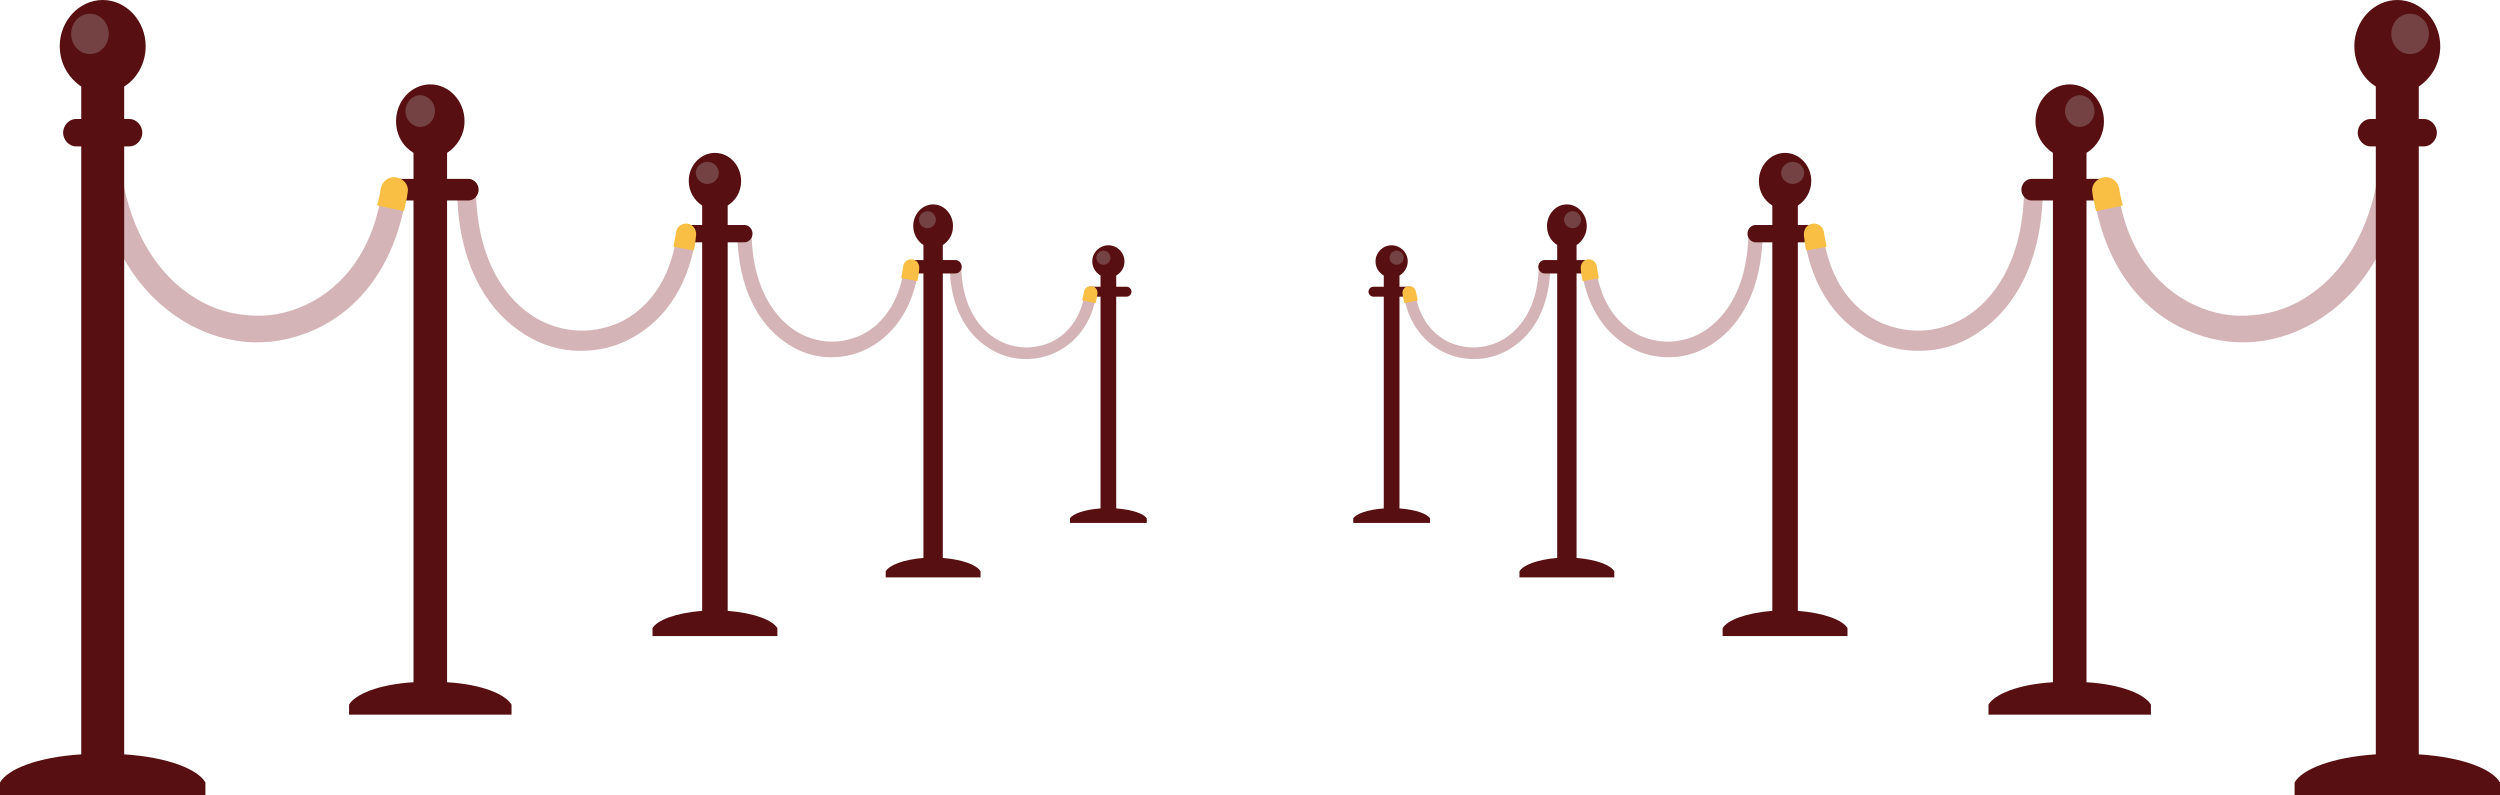 <svg xmlns="http://www.w3.org/2000/svg" width="2398" height="763" viewBox="0 0 2398 763" fill="none"><path fill-rule="evenodd" clip-rule="evenodd" d="M1719.97 155.644C1714.18 155.644 1709.03 160.486 1709.03 167.404C1709.03 173.629 1713.53 179.163 1719.97 179.163C1725.77 179.163 1730.92 174.321 1730.92 167.404C1730.92 160.486 1725.77 155.644 1719.97 155.644Z" fill="#F9D173"></path><path d="M2308.5 127.282C2308.5 120.365 2303.35 114.831 2296.91 114.139C2290.47 114.139 2285.32 119.673 2284.67 126.591C2283.39 204.758 2254.41 255.948 2216.42 282.234C2199.68 293.994 2180.36 300.911 2161.04 302.295C2141.73 304.37 2123.05 300.911 2105.02 292.61C2068.97 276.008 2039.35 239.346 2031.62 182.622C2030.33 175.705 2024.54 170.862 2018.1 172.246C2011.66 173.629 2007.15 179.855 2008.44 186.773C2018.1 253.181 2052.87 296.761 2096.01 316.13C2117.26 325.814 2140.44 329.965 2162.98 327.89C2185.51 325.814 2208.69 317.513 2228.65 303.678C2273.73 273.241 2307.21 215.134 2308.5 127.282Z" fill="#D4B4B6"></path><path fill-rule="evenodd" clip-rule="evenodd" d="M2278.88 723.57V140.425H2273.73C2267.29 140.425 2261.49 134.199 2261.49 127.282C2261.49 120.364 2267.29 114.139 2273.73 114.139H2278.88V83.01C2266.64 75.401 2258.27 60.874 2258.27 44.272C2258.27 20.061 2276.95 0 2299.48 0C2322.02 0 2340.69 20.061 2340.69 44.272C2340.69 60.874 2332.32 74.709 2320.09 83.01V114.139H2325.24C2331.68 114.139 2337.47 120.364 2337.47 127.282C2337.47 134.199 2331.68 140.425 2325.24 140.425H2320.09V723.57C2363.23 726.337 2390.92 738.097 2398 750.548V763H2200.97V750.548C2208.05 738.097 2236.38 726.337 2278.88 723.57Z" fill="#570F11"></path><path fill-rule="evenodd" clip-rule="evenodd" d="M2311.72 13.143C2302.06 13.143 2293.69 21.444 2293.69 32.512C2293.69 42.889 2301.42 51.881 2311.72 51.881C2321.38 51.881 2329.75 43.58 2329.75 32.512C2329.75 21.444 2321.38 13.143 2311.72 13.143Z" fill="#744243"></path><path fill-rule="evenodd" clip-rule="evenodd" d="M1508.82 203.002C1504.41 203.002 1500.5 206.741 1500.5 212.081C1500.5 216.888 1503.93 221.16 1508.82 221.16C1513.22 221.16 1517.13 217.422 1517.13 212.081C1517.13 206.741 1513.22 203.002 1508.82 203.002Z" fill="#744243"></path><path d="M1690.75 223.83C1690.75 219.558 1687.82 216.354 1683.9 216.354C1679.99 216.354 1677.06 219.558 1677.06 223.83C1676.57 269.758 1659.45 300.199 1637.44 315.686C1627.66 322.629 1616.41 326.367 1605.65 327.435C1594.4 328.503 1583.64 326.367 1573.37 322.095C1552.34 312.482 1535.23 290.586 1530.82 256.941C1530.34 252.669 1526.91 249.998 1523 250.533C1519.09 251.067 1516.64 254.805 1517.13 259.077C1522.51 298.062 1543.05 323.697 1567.99 335.446C1580.22 341.32 1593.43 343.456 1607.12 342.388C1620.32 341.32 1633.53 336.514 1645.27 327.969C1670.7 310.345 1690.26 275.633 1690.75 223.83Z" fill="#D4B4B6"></path><path fill-rule="evenodd" clip-rule="evenodd" d="M1327.32 487.675V284.56H1317.41C1315.04 284.56 1312.66 282.573 1312.66 279.79C1312.66 277.405 1314.64 275.021 1317.41 275.021H1327.32V264.288C1322.57 261.506 1319.4 256.736 1319.4 250.774C1319.4 242.427 1326.13 235.272 1334.85 235.272C1343.17 235.272 1350.3 242.029 1350.3 250.774C1350.3 256.339 1347.13 261.506 1342.38 264.288V275.021H1352.28C1354.66 275.021 1357.04 277.008 1357.04 279.79C1357.04 282.175 1355.05 284.56 1352.28 284.56H1342.38V487.675C1358.22 488.867 1368.92 492.842 1371.7 497.215V501.587H1298V497.215C1300.77 492.842 1311.47 488.867 1327.32 487.675Z" fill="#570F11"></path><path fill-rule="evenodd" clip-rule="evenodd" d="M1339.6 240.439C1336.04 240.439 1332.87 243.222 1332.87 247.197C1332.87 250.774 1335.64 253.954 1339.6 253.954C1343.17 253.954 1346.34 251.172 1346.34 247.197C1346.34 243.222 1343.17 240.439 1339.6 240.439Z" fill="#744243"></path><path d="M1486.99 255.941C1486.99 252.762 1484.62 250.377 1481.45 250.377C1478.28 250.377 1475.9 252.762 1475.9 255.941C1475.5 290.125 1461.64 312.782 1443.81 324.309C1435.88 329.476 1426.77 332.259 1418.05 333.054C1408.94 333.849 1400.22 332.259 1391.9 329.079C1374.87 321.924 1361 305.627 1357.43 280.586C1357.04 277.406 1354.26 275.418 1351.09 275.816C1347.92 276.213 1345.94 278.996 1346.34 282.176C1350.7 311.192 1367.34 330.271 1387.54 339.016C1397.45 343.388 1408.15 344.978 1419.24 344.183C1429.94 343.388 1440.64 339.811 1450.15 333.451C1470.75 320.334 1486.6 294.498 1486.99 255.941Z" fill="#D4B4B6"></path><path d="M1360.01 288.109C1359.55 285.395 1358.63 282.682 1358.17 279.969C1357.72 276.351 1354.5 274.089 1350.82 274.541C1347.14 274.994 1344.85 278.16 1345.31 281.777C1345.77 284.943 1346.23 287.657 1347.14 290.822L1360.01 288.109Z" fill="#F8BF44"></path><path d="M1959.5 182.622C1959.5 177.088 1955.64 172.937 1950.49 172.937C1945.34 172.937 1941.47 177.088 1941.47 182.622C1940.83 242.112 1918.29 281.542 1889.32 301.603C1876.44 310.596 1861.63 315.438 1847.46 316.821C1832.65 318.205 1818.49 315.438 1804.97 309.904C1777.28 297.452 1754.74 269.091 1748.95 225.51C1748.3 219.976 1743.8 216.518 1738.64 217.209C1733.49 217.901 1730.27 222.743 1730.92 228.277C1738 278.775 1765.04 311.979 1797.88 327.198C1813.98 334.807 1831.37 337.574 1849.4 336.19C1866.78 334.807 1884.17 328.581 1899.62 317.513C1933.1 294.685 1958.86 249.722 1959.5 182.622Z" fill="#D4B4B6"></path><path fill-rule="evenodd" clip-rule="evenodd" d="M1493.65 535.178V262.281H1481.43C1478.49 262.281 1475.56 259.611 1475.56 255.873C1475.56 252.669 1478 249.464 1481.43 249.464H1493.65V235.045C1487.79 231.307 1483.87 224.898 1483.87 216.888C1483.87 205.673 1492.19 196.06 1502.95 196.06C1513.22 196.06 1522.02 205.139 1522.02 216.888C1522.02 224.364 1518.11 231.307 1512.24 235.045V249.464H1524.47C1527.4 249.464 1530.33 252.134 1530.33 255.873C1530.33 259.077 1527.89 262.281 1524.47 262.281H1512.24V535.178C1531.8 536.78 1545.01 542.12 1548.43 547.995V553.869H1457.46V547.995C1460.89 542.12 1474.09 536.78 1493.65 535.178Z" fill="#570F11"></path><path fill-rule="evenodd" clip-rule="evenodd" d="M1969.16 654.395V192.307H1948.56C1943.41 192.307 1938.9 187.464 1938.9 181.93C1938.9 176.396 1943.41 171.554 1948.56 171.554H1969.16V146.651C1959.5 140.425 1952.42 129.357 1952.42 116.214C1952.42 96.845 1967.23 80.935 1985.26 80.935C2003.29 80.935 2018.1 96.845 2018.1 116.214C2018.1 129.357 2011.66 140.425 2001.36 146.651V171.554H2021.96C2027.11 171.554 2031.62 176.396 2031.62 181.93C2031.62 187.464 2027.11 192.307 2021.96 192.307H2001.36V654.395C2035.48 656.471 2057.38 666.155 2063.17 675.84V685.524H1907.35V675.84C1913.14 666.155 1935.04 656.471 1969.16 654.395Z" fill="#570F11"></path><path fill-rule="evenodd" clip-rule="evenodd" d="M1994.92 91.311C1987.19 91.311 1980.75 98.229 1980.75 106.53C1980.75 114.831 1987.19 121.748 1994.92 121.748C2002.65 121.748 2009.08 114.831 2009.08 106.53C2009.08 98.229 2002.65 91.311 1994.92 91.311Z" fill="#744243"></path><path fill-rule="evenodd" clip-rule="evenodd" d="M1700.01 585.912V232.428H1683.91C1680.05 232.428 1676.19 228.969 1676.19 224.127C1676.19 219.977 1679.41 215.826 1683.91 215.826H1700.01V197.149C1692.28 192.307 1687.13 184.006 1687.13 173.629C1687.13 159.103 1698.08 146.651 1712.24 146.651C1725.77 146.651 1737.36 158.411 1737.36 173.629C1737.36 183.314 1732.21 192.307 1724.48 197.149V215.826H1740.58C1744.44 215.826 1748.3 219.285 1748.3 224.127C1748.3 228.278 1745.08 232.428 1740.58 232.428H1724.48V585.912C1750.23 587.988 1767.62 594.905 1772.13 602.514V610.124H1652.36V602.514C1656.87 594.905 1674.25 587.988 1700.01 585.912Z" fill="#570F11"></path><path fill-rule="evenodd" clip-rule="evenodd" d="M1719.54 155.214C1713.5 155.214 1708.47 160.041 1708.47 165.834C1708.47 171.627 1713.5 176.454 1719.54 176.454C1725.58 176.454 1730.62 171.627 1730.62 165.834C1730.62 160.041 1725.58 155.214 1719.54 155.214Z" fill="#744243"></path><path fill-rule="evenodd" clip-rule="evenodd" d="M1508.4 202.595C1503.97 202.595 1500.28 206.308 1500.28 210.764C1500.28 215.22 1503.97 218.934 1508.4 218.934C1512.83 218.934 1516.52 215.22 1516.52 210.764C1516.52 206.308 1512.83 202.595 1508.4 202.595Z" fill="#744243"></path><path d="M2036.25 197.073C2034.83 191.552 2033.4 186.03 2032.68 180.508C2031.25 173.606 2024.83 168.774 2017.68 170.155C2010.54 171.535 2005.54 177.747 2006.97 184.649C2007.68 190.861 2009.11 196.383 2010.54 202.595L2036.25 197.073Z" fill="#F8BF44"></path><path d="M1751.97 236.805C1751.44 232.436 1750.22 228.037 1749.69 223.668C1749.21 217.853 1744.52 214.022 1738.99 214.498C1733.45 214.974 1729.82 219.881 1730.3 225.696C1730.8 230.788 1731.33 235.157 1732.52 240.279L1751.97 236.805Z" fill="#F8BF44"></path><path d="M1533.58 266.849C1533.16 263.3 1532.19 259.725 1531.77 256.175C1531.4 251.45 1527.65 248.337 1523.22 248.723C1518.79 249.108 1515.88 253.094 1516.25 257.819C1516.65 261.956 1517.07 265.506 1518.02 269.668L1533.58 266.849Z" fill="#F8BF44"></path><path fill-rule="evenodd" clip-rule="evenodd" d="M678.027 155.644C683.822 155.644 688.973 160.486 688.973 167.404C688.973 173.629 684.466 179.163 678.027 179.163C672.232 179.163 667.081 174.321 667.081 167.404C667.081 160.486 672.232 155.644 678.027 155.644Z" fill="#F9D173"></path><path d="M89.503 127.282C89.503 120.365 94.654 114.831 101.093 114.139C107.532 114.139 112.683 119.673 113.327 126.591C114.615 204.758 143.59 255.948 181.581 282.234C198.322 293.994 217.639 300.911 236.956 302.295C256.273 304.37 274.946 300.911 292.976 292.61C329.034 276.008 358.653 239.346 366.38 182.622C367.668 175.705 373.463 170.862 379.902 172.246C386.341 173.629 390.848 179.855 389.561 186.773C379.902 253.181 345.131 296.761 301.99 316.13C280.741 325.814 257.561 329.965 235.024 327.89C212.488 325.814 189.307 317.513 169.346 303.678C124.273 273.241 90.79 215.134 89.503 127.282Z" fill="#D4B4B6"></path><path fill-rule="evenodd" clip-rule="evenodd" d="M119.122 723.57V140.425H124.273C130.712 140.425 136.507 134.199 136.507 127.282C136.507 120.364 130.712 114.139 124.273 114.139H119.122V83.01C131.356 75.401 139.727 60.874 139.727 44.272C139.727 20.061 121.053 0 98.517 0C75.98 0 57.307 20.061 57.307 44.272C57.307 60.874 65.678 74.709 77.912 83.01V114.139H72.761C66.322 114.139 60.527 120.364 60.527 127.282C60.527 134.199 66.322 140.425 72.761 140.425H77.912V723.57C34.771 726.337 7.083 738.097 0 750.548V763H197.034V750.548C189.951 738.097 161.619 726.337 119.122 723.57Z" fill="#570F11"></path><path fill-rule="evenodd" clip-rule="evenodd" d="M86.282 13.143C95.941 13.143 104.311 21.444 104.311 32.512C104.311 42.889 96.585 51.881 86.282 51.881C76.624 51.881 68.253 43.58 68.253 32.512C68.253 21.444 76.624 13.143 86.282 13.143Z" fill="#744243"></path><path fill-rule="evenodd" clip-rule="evenodd" d="M889.184 203.002C893.586 203.002 897.498 206.741 897.498 212.081C897.498 216.888 894.075 221.16 889.184 221.16C884.782 221.16 880.87 217.422 880.87 212.081C880.87 206.741 884.782 203.002 889.184 203.002Z" fill="#744243"></path><path d="M707.249 223.83C707.249 219.558 710.183 216.354 714.096 216.354C718.008 216.354 720.943 219.558 720.943 223.83C721.432 269.758 738.549 300.199 760.558 315.686C770.339 322.629 781.588 326.367 792.347 327.435C803.596 328.503 814.356 326.367 824.626 322.095C845.656 312.482 862.774 290.586 867.176 256.941C867.665 252.669 871.088 249.998 875.001 250.533C878.914 251.067 881.359 254.805 880.87 259.077C875.49 298.062 854.949 323.697 830.006 335.446C817.779 341.32 804.574 343.456 790.88 342.388C777.675 341.32 764.47 336.514 752.732 327.969C727.301 310.345 707.738 275.633 707.249 223.83Z" fill="#D4B4B6"></path><path fill-rule="evenodd" clip-rule="evenodd" d="M1070.68 487.675V284.56H1080.59C1082.96 284.56 1085.34 282.573 1085.34 279.79C1085.34 277.405 1083.36 275.021 1080.59 275.021H1070.68V264.288C1075.43 261.506 1078.6 256.736 1078.6 250.774C1078.6 242.427 1071.87 235.272 1063.15 235.272C1054.83 235.272 1047.7 242.029 1047.7 250.774C1047.7 256.339 1050.87 261.506 1055.62 264.288V275.021H1045.72C1043.34 275.021 1040.96 277.008 1040.96 279.79C1040.96 282.175 1042.95 284.56 1045.72 284.56H1055.62V487.675C1039.78 488.867 1029.08 492.842 1026.3 497.215V501.587H1100V497.215C1097.23 492.842 1086.53 488.867 1070.68 487.675Z" fill="#570F11"></path><path fill-rule="evenodd" clip-rule="evenodd" d="M1058.4 240.439C1061.96 240.439 1065.13 243.222 1065.13 247.197C1065.13 250.774 1062.36 253.954 1058.4 253.954C1054.83 253.954 1051.66 251.172 1051.66 247.197C1051.66 243.222 1054.83 240.439 1058.4 240.439Z" fill="#744243"></path><path d="M911.007 255.941C911.007 252.762 913.384 250.377 916.554 250.377C919.724 250.377 922.101 252.762 922.101 255.941C922.497 290.125 936.365 312.782 954.194 324.309C962.118 329.476 971.231 332.259 979.948 333.054C989.061 333.849 997.777 332.259 1006.1 329.079C1023.13 321.924 1037 305.627 1040.57 280.586C1040.96 277.406 1043.74 275.418 1046.91 275.816C1050.08 276.213 1052.06 278.996 1051.66 282.176C1047.3 311.192 1030.66 330.271 1010.46 339.016C1000.55 343.388 989.853 344.978 978.759 344.183C968.061 343.388 957.364 339.811 947.855 333.451C927.252 320.334 911.403 294.498 911.007 255.941Z" fill="#D4B4B6"></path><path d="M1037.99 288.109C1038.45 285.395 1039.37 282.682 1039.83 279.969C1040.28 276.351 1043.5 274.089 1047.18 274.541C1050.86 274.994 1053.15 278.16 1052.69 281.777C1052.23 284.943 1051.77 287.657 1050.86 290.822L1037.99 288.109Z" fill="#F8BF44"></path><path d="M438.497 182.622C438.497 177.088 442.36 172.937 447.512 172.937C452.663 172.937 456.526 177.088 456.526 182.622C457.17 242.112 479.707 281.542 508.682 301.603C521.56 310.596 536.37 315.438 550.536 316.821C565.345 318.205 579.511 315.438 593.033 309.904C620.721 297.452 643.258 269.091 649.053 225.51C649.697 219.976 654.204 216.518 659.355 217.209C664.506 217.901 667.726 222.743 667.082 228.277C659.999 278.775 632.955 311.979 600.116 327.198C584.019 334.807 566.633 337.574 548.604 336.19C531.219 334.807 513.833 328.581 498.38 317.513C464.897 294.685 439.141 249.722 438.497 182.622Z" fill="#D4B4B6"></path><path fill-rule="evenodd" clip-rule="evenodd" d="M904.346 535.178V262.281H916.573C919.507 262.281 922.442 259.611 922.442 255.873C922.442 252.669 919.996 249.464 916.573 249.464H904.346V235.045C910.215 231.307 914.127 224.898 914.127 216.888C914.127 205.673 905.813 196.06 895.053 196.06C884.783 196.06 875.98 205.139 875.98 216.888C875.98 224.364 879.892 231.307 885.761 235.045V249.464H873.534C870.6 249.464 867.665 252.134 867.665 255.873C867.665 259.077 870.111 262.281 873.534 262.281H885.761V535.178C866.198 536.78 852.993 542.12 849.57 547.995V553.869H940.537V547.995C937.114 542.12 923.909 536.78 904.346 535.178Z" fill="#570F11"></path><path fill-rule="evenodd" clip-rule="evenodd" d="M428.838 654.395V192.307H449.443C454.594 192.307 459.101 187.464 459.101 181.93C459.101 176.396 454.594 171.554 449.443 171.554H428.838V146.651C438.496 140.425 445.579 129.357 445.579 116.214C445.579 96.845 430.77 80.935 412.74 80.935C394.711 80.935 379.901 96.845 379.901 116.214C379.901 129.357 386.34 140.425 396.643 146.651V171.554H376.038C370.887 171.554 366.379 176.396 366.379 181.93C366.379 187.464 370.887 192.307 376.038 192.307H396.643V654.395C362.516 656.471 340.623 666.155 334.828 675.84V685.524H490.652V675.84C484.857 666.155 462.965 656.471 428.838 654.395Z" fill="#570F11"></path><path fill-rule="evenodd" clip-rule="evenodd" d="M403.082 91.311C410.809 91.311 417.248 98.229 417.248 106.53C417.248 114.831 410.809 121.748 403.082 121.748C395.355 121.748 388.916 114.831 388.916 106.53C388.916 98.229 395.355 91.311 403.082 91.311Z" fill="#744243"></path><path fill-rule="evenodd" clip-rule="evenodd" d="M697.989 585.912V232.428H714.087C717.95 232.428 721.814 228.969 721.814 224.127C721.814 219.977 718.594 215.826 714.087 215.826H697.989V197.149C705.716 192.307 710.867 184.006 710.867 173.629C710.867 159.103 699.921 146.651 685.755 146.651C672.233 146.651 660.643 158.411 660.643 173.629C660.643 183.314 665.794 192.307 673.521 197.149V215.826H657.424C653.56 215.826 649.697 219.285 649.697 224.127C649.697 228.278 652.916 232.428 657.424 232.428H673.521V585.912C647.765 587.988 630.38 594.905 625.872 602.514V610.124H745.638V602.514C741.131 594.905 723.745 587.988 697.989 585.912Z" fill="#570F11"></path><path fill-rule="evenodd" clip-rule="evenodd" d="M678.457 155.214C684.497 155.214 689.53 160.041 689.53 165.834C689.53 171.627 684.497 176.454 678.457 176.454C672.416 176.454 667.383 171.627 667.383 165.834C667.383 160.041 672.416 155.214 678.457 155.214Z" fill="#744243"></path><path fill-rule="evenodd" clip-rule="evenodd" d="M889.598 202.595C894.027 202.595 897.718 206.308 897.718 210.764C897.718 215.22 894.027 218.934 889.598 218.934C885.168 218.934 881.477 215.22 881.477 210.764C881.477 206.308 885.168 202.595 889.598 202.595Z" fill="#744243"></path><path d="M361.745 197.073C363.174 191.552 364.602 186.03 365.317 180.508C366.745 173.606 373.174 168.774 380.317 170.155C387.46 171.535 392.46 177.747 391.031 184.649C390.317 190.861 388.888 196.383 387.46 202.595L361.745 197.073Z" fill="#F8BF44"></path><path d="M646.032 236.805C646.562 232.436 647.781 228.037 648.311 223.668C648.788 217.853 653.478 214.022 659.015 214.498C664.552 214.974 668.181 219.881 667.704 225.696C667.2 230.788 666.67 235.157 665.477 240.279L646.032 236.805Z" fill="#F8BF44"></path><path d="M864.42 266.849C864.839 263.3 865.809 259.725 866.229 256.175C866.604 251.45 870.352 248.337 874.782 248.723C879.212 249.108 882.121 253.094 881.746 257.819C881.348 261.956 880.929 265.506 879.98 269.668L864.42 266.849Z" fill="#F8BF44"></path></svg>